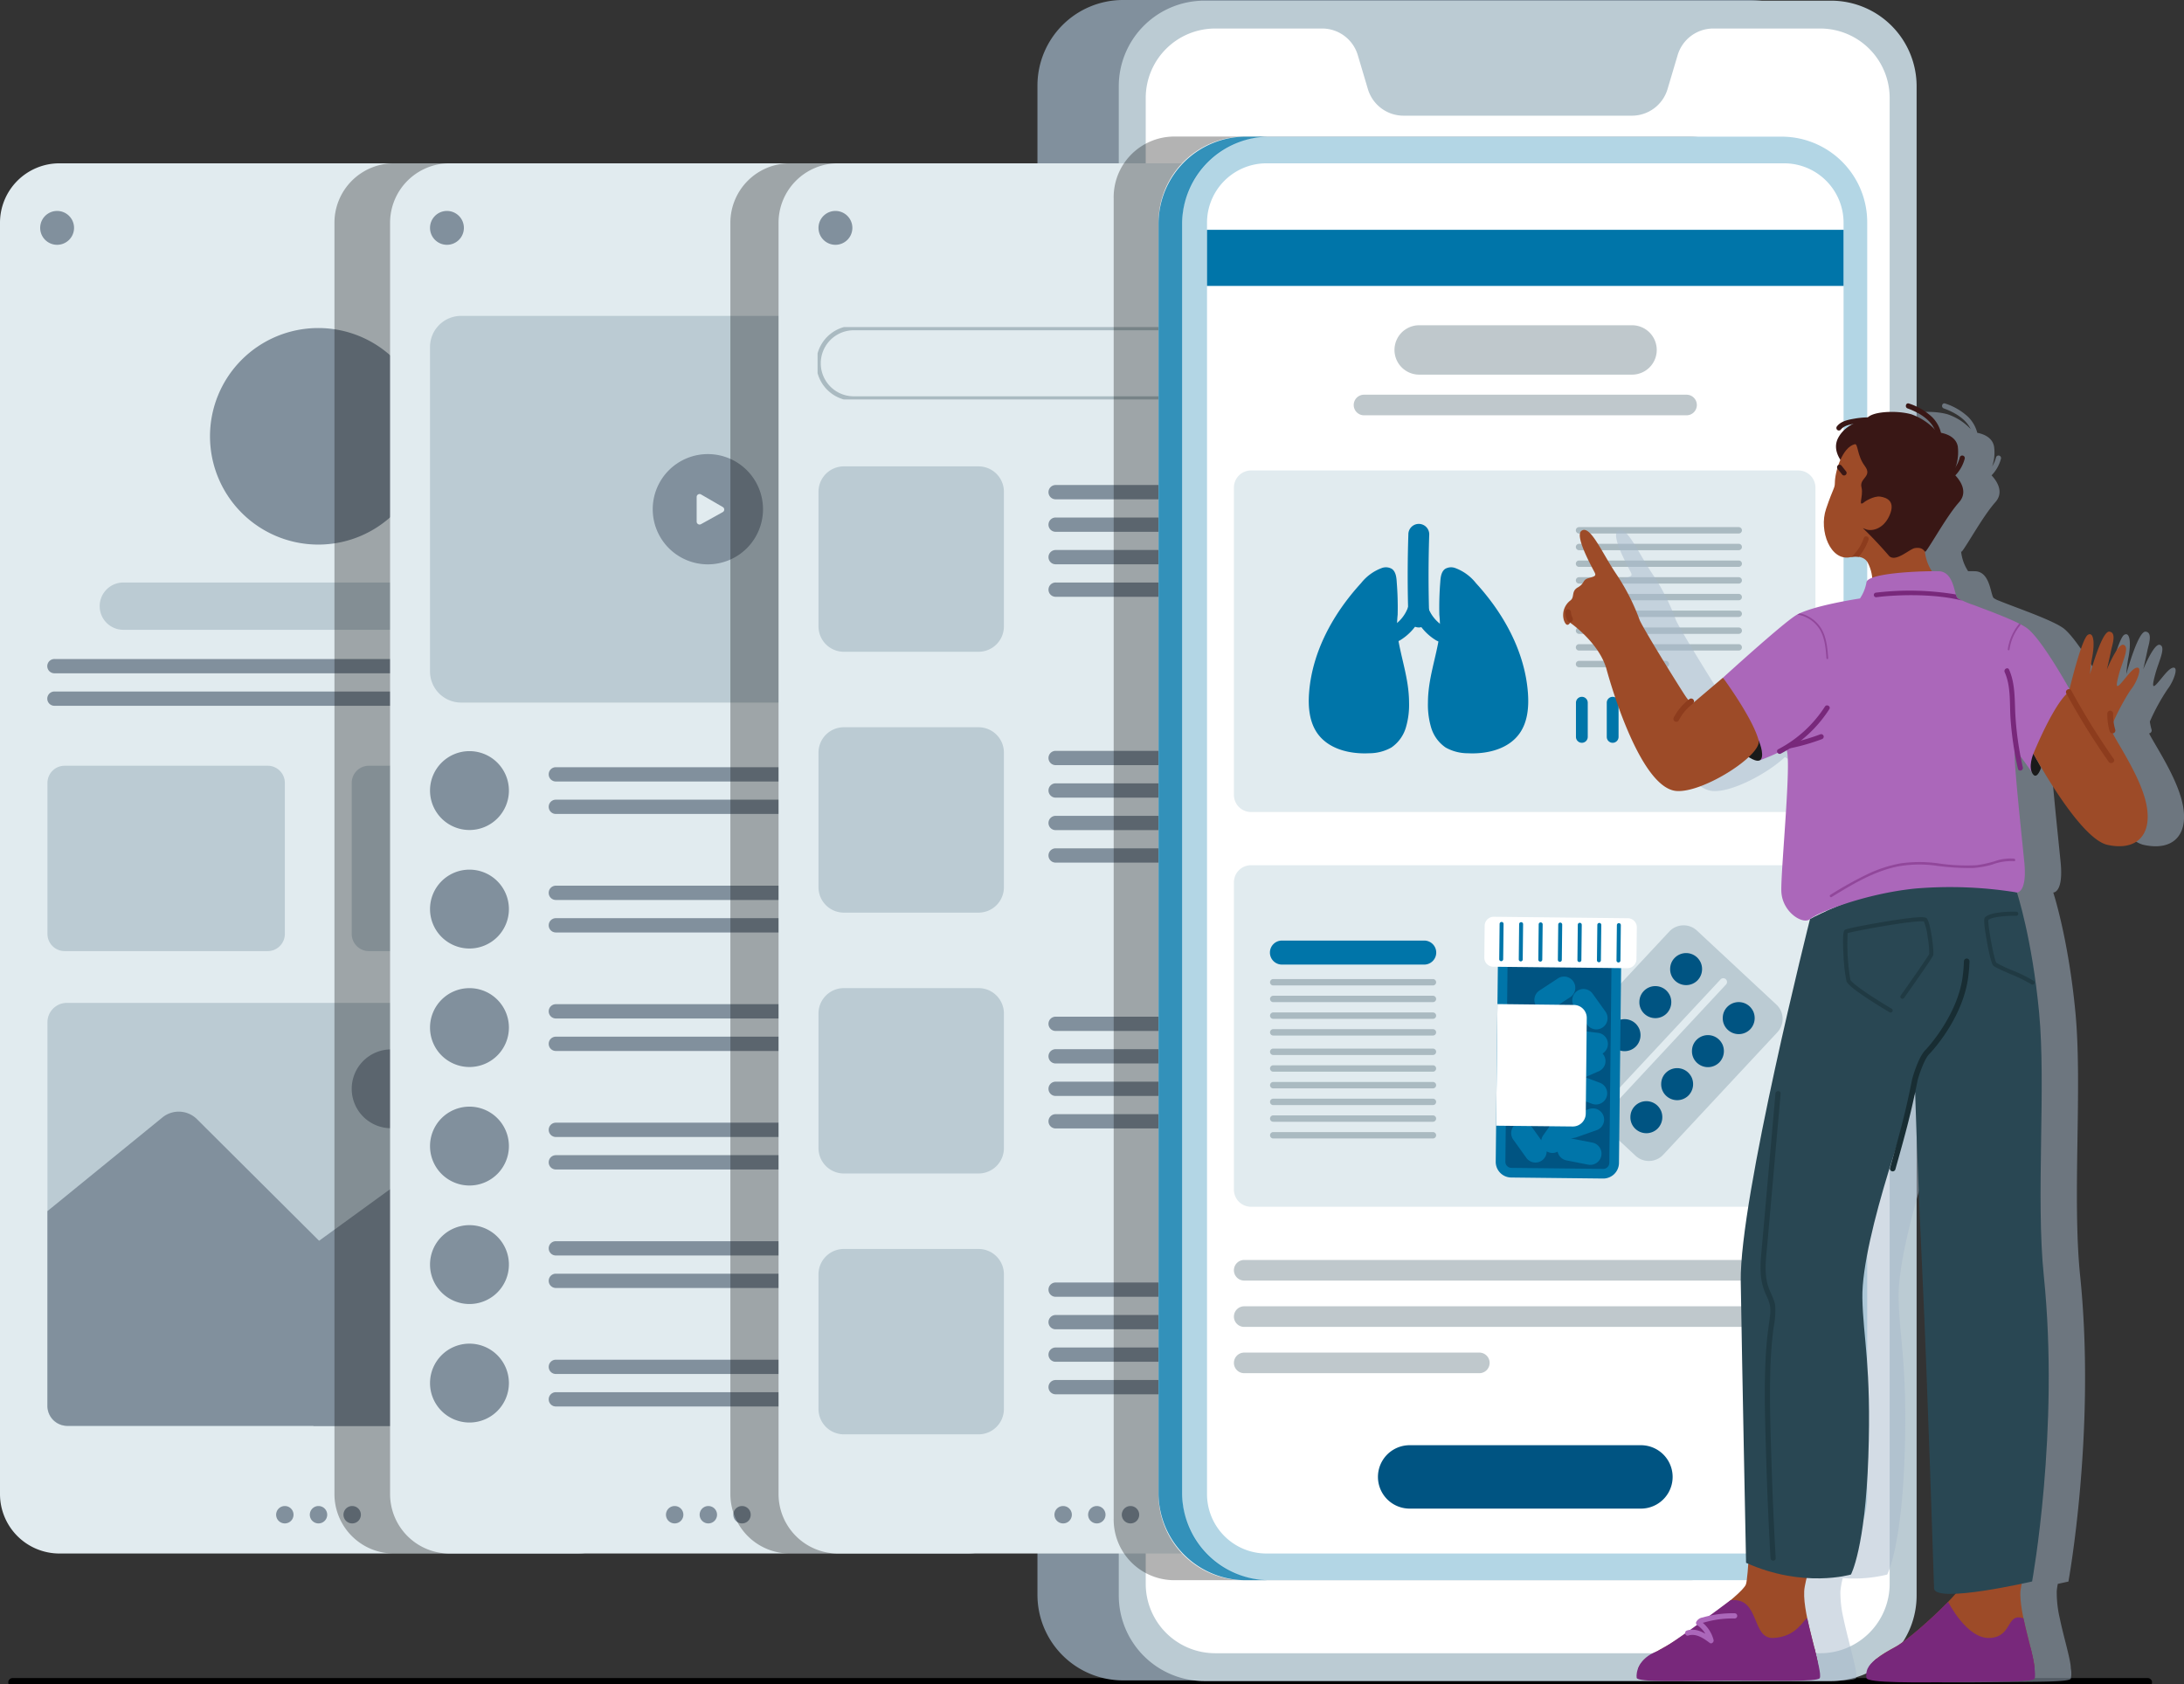 <?xml version="1.0" encoding="UTF-8"?> <svg xmlns="http://www.w3.org/2000/svg" xmlns:xlink="http://www.w3.org/1999/xlink" width="502.177" height="387.317" viewBox="0 0 502.177 387.317"><rect x="0" y="0" width="502.177" height="387.317" fill="#333333" stroke="none"/><defs><clipPath id="clip-path"><rect id="Rectangle_4045" data-name="Rectangle 4045" width="502.177" height="387.317" fill="none"></rect></clipPath><clipPath id="clip-path-2"><rect id="Rectangle_4044" data-name="Rectangle 4044" width="502.178" height="387.317" fill="none"></rect></clipPath><clipPath id="clip-path-3"><rect id="Rectangle_4021" data-name="Rectangle 4021" width="146.366" height="319.712" fill="none"></rect></clipPath><clipPath id="clip-path-4"><rect id="Rectangle_4022" data-name="Rectangle 4022" width="146.365" height="319.712" fill="none"></rect></clipPath><clipPath id="clip-path-5"><rect id="Rectangle_4023" data-name="Rectangle 4023" width="126.773" height="16.647" fill="none"></rect></clipPath><clipPath id="clip-path-6"><rect id="Rectangle_4024" data-name="Rectangle 4024" width="146.365" height="331.994" fill="none"></rect></clipPath><clipPath id="clip-path-7"><rect id="Rectangle_4025" data-name="Rectangle 4025" width="157.52" height="331.98" fill="none"></rect></clipPath><clipPath id="clip-path-8"><rect id="Rectangle_4026" data-name="Rectangle 4026" width="25.663" height="331.98" fill="none"></rect></clipPath><clipPath id="clip-path-9"><rect id="Rectangle_4028" data-name="Rectangle 4028" width="78.897" height="4.739" fill="none"></rect></clipPath><clipPath id="clip-path-10"><rect id="Rectangle_4029" data-name="Rectangle 4029" width="133.714" height="4.739" fill="none"></rect></clipPath><clipPath id="clip-path-12"><rect id="Rectangle_4031" data-name="Rectangle 4031" width="58.797" height="4.739" fill="none"></rect></clipPath><clipPath id="clip-path-13"><rect id="Rectangle_4032" data-name="Rectangle 4032" width="60.301" height="11.355" fill="none"></rect></clipPath><clipPath id="clip-path-14"><rect id="Rectangle_4033" data-name="Rectangle 4033" width="38.135" height="20.667" fill="none"></rect></clipPath><clipPath id="clip-path-15"><rect id="Rectangle_4034" data-name="Rectangle 4034" width="38.135" height="12.989" fill="none"></rect></clipPath><clipPath id="clip-path-17"><rect id="Rectangle_4036" data-name="Rectangle 4036" width="38.135" height="9.148" fill="none"></rect></clipPath><clipPath id="clip-path-18"><rect id="Rectangle_4037" data-name="Rectangle 4037" width="134.447" height="294.145" fill="none"></rect></clipPath><clipPath id="clip-path-19"><rect id="Rectangle_4038" data-name="Rectangle 4038" width="20.78" height="21.938" fill="none"></rect></clipPath><clipPath id="clip-path-20"><rect id="Rectangle_4039" data-name="Rectangle 4039" width="11.582" height="16.802" fill="none"></rect></clipPath><clipPath id="clip-path-21"><rect id="Rectangle_4040" data-name="Rectangle 4040" width="4.629" height="107.985" fill="none"></rect></clipPath><clipPath id="clip-path-22"><rect id="Rectangle_4041" data-name="Rectangle 4041" width="42.651" height="8.93" fill="none"></rect></clipPath><clipPath id="clip-path-23"><rect id="Rectangle_4042" data-name="Rectangle 4042" width="7.12" height="10.533" fill="none"></rect></clipPath><clipPath id="clip-path-24"><rect id="Rectangle_4043" data-name="Rectangle 4043" width="2.998" height="6.133" fill="none"></rect></clipPath></defs><g id="Group_19818" data-name="Group 19818" clip-path="url(#clip-path)"><g id="Group_19817" data-name="Group 19817"><g id="Group_19816" data-name="Group 19816" clip-path="url(#clip-path-2)"><line id="Line_951" data-name="Line 951" x2="490.936" transform="translate(2.895 386.908)" fill="none" stroke="#000" stroke-linecap="round" stroke-miterlimit="10" stroke-width="2"></line><path id="Path_20992" data-name="Path 20992" d="M146.365,105.509v292.37A13.672,13.672,0,0,1,132.7,411.55H13.671A13.676,13.676,0,0,1,0,397.879V105.509A13.673,13.673,0,0,1,13.671,91.838H132.7a13.669,13.669,0,0,1,13.667,13.671" transform="translate(0 -54.279)" fill="#e1ebef"></path><path id="Path_20993" data-name="Path 20993" d="M151.131,338.437H61.486A5.439,5.439,0,0,1,56.047,333h0a5.439,5.439,0,0,1,5.439-5.439h89.645A5.439,5.439,0,0,1,156.57,333h0a5.439,5.439,0,0,1-5.439,5.439" transform="translate(-33.126 -193.598)" fill="#bbcbd3"></path><path id="Path_20994" data-name="Path 20994" d="M159.262,848.891a2,2,0,1,1-2-2,2,2,0,0,1,2,2" transform="translate(-91.77 -500.542)" fill="#81909d"></path><path id="Path_20995" data-name="Path 20995" d="M178.195,848.891a2,2,0,1,1-2-2,2,2,0,0,1,2,2" transform="translate(-102.96 -500.542)" fill="#81909d"></path><path id="Path_20996" data-name="Path 20996" d="M197.129,848.891a2,2,0,1,1-2-2,2,2,0,0,1,2,2" transform="translate(-114.151 -500.542)" fill="#81909d"></path><path id="Path_20997" data-name="Path 20997" d="M312.486,122.035H301.228a.715.715,0,0,1,0-1.429h11.258a.715.715,0,1,1,0,1.429" transform="translate(-177.613 -71.282)" fill="#81909d"></path><path id="Path_20998" data-name="Path 20998" d="M312.486,127.824H301.228a.715.715,0,0,1,0-1.429h11.258a.715.715,0,1,1,0,1.429" transform="translate(-177.613 -74.703)" fill="#81909d"></path><path id="Path_20999" data-name="Path 20999" d="M312.486,133.613H301.228a.715.715,0,0,1,0-1.429h11.258a.715.715,0,1,1,0,1.429" transform="translate(-177.613 -78.125)" fill="#81909d"></path><path id="Path_21000" data-name="Path 21000" d="M30.378,122.515a3.893,3.893,0,1,1-3.893-3.893,3.893,3.893,0,0,1,3.893,3.893" transform="translate(-13.352 -70.109)" fill="#81909d"></path><path id="Path_21001" data-name="Path 21001" d="M167.858,209.357a24.9,24.9,0,1,1-24.9-24.9,24.9,24.9,0,0,1,24.9,24.9" transform="translate(-69.771 -109.017)" fill="#81909d"></path><path id="Path_21002" data-name="Path 21002" d="M149.581,373.869H28.324a1.643,1.643,0,1,1,0-3.285H149.581a1.643,1.643,0,1,1,0,3.285" transform="translate(-15.769 -219.027)" fill="#81909d"></path><path id="Path_21003" data-name="Path 21003" d="M149.581,392.142H28.324a1.643,1.643,0,1,1,0-3.285H149.581a1.643,1.643,0,1,1,0,3.285" transform="translate(-15.769 -229.827)" fill="#81909d"></path><path id="Path_21004" data-name="Path 21004" d="M77.31,473.225H30.637a3.956,3.956,0,0,1-3.956-3.956v-34.72a3.956,3.956,0,0,1,3.956-3.956H77.31a3.956,3.956,0,0,1,3.956,3.956v34.72a3.956,3.956,0,0,1-3.956,3.956" transform="translate(-15.769 -254.494)" fill="#bbcbd3"></path><path id="Path_21005" data-name="Path 21005" d="M146.767,661.222H31.137a4.456,4.456,0,0,1-4.456-4.456V568.408a4.456,4.456,0,0,1,4.456-4.456H146.767a4.456,4.456,0,0,1,4.456,4.456v88.359a4.456,4.456,0,0,1-4.456,4.456" transform="translate(-15.769 -333.313)" fill="#bbcbd3"></path><path id="Path_21006" data-name="Path 21006" d="M248.368,473.225H201.695a3.956,3.956,0,0,1-3.956-3.956v-34.72a3.956,3.956,0,0,1,3.956-3.956h46.673a3.956,3.956,0,0,1,3.956,3.956v34.72a3.956,3.956,0,0,1-3.956,3.956" transform="translate(-116.87 -254.494)" fill="#bbcbd3"></path><path id="Path_21007" data-name="Path 21007" d="M26.681,647.979l26.435-21.539a5.941,5.941,0,0,1,7.944.4l70.83,70.53H31.3a4.624,4.624,0,0,1-4.624-4.624Z" transform="translate(-15.769 -369.456)" fill="#81909d"></path><path id="Path_21008" data-name="Path 21008" d="M177.374,671.352l23.308-16.938a7.716,7.716,0,0,1,8.174-.563l30.732,16.426v38.939a4.6,4.6,0,0,1-4.6,4.6h-58.8Z" transform="translate(-104.135 -385.908)" fill="#81909d"></path><path id="Path_21009" data-name="Path 21009" d="M215.879,599.164a9.069,9.069,0,1,1-9.069-9.069,9.069,9.069,0,0,1,9.069,9.069" transform="translate(-116.871 -348.765)" fill="#81909d"></path><g id="Group_19752" data-name="Group 19752" transform="translate(76.901 37.559)" opacity="0.3"><g id="Group_19751" data-name="Group 19751"><g id="Group_19750" data-name="Group 19750" clip-path="url(#clip-path-3)"><path id="Path_21010" data-name="Path 21010" d="M334.4,105.509v292.37a13.672,13.672,0,0,1-13.667,13.671H201.708a13.676,13.676,0,0,1-13.671-13.671V105.509a13.673,13.673,0,0,1,13.671-13.671H320.736A13.67,13.67,0,0,1,334.4,105.509" transform="translate(-188.037 -91.838)"></path></g></g></g><path id="Path_21011" data-name="Path 21011" d="M365.682,105.509v292.37a13.673,13.673,0,0,1-13.667,13.671H232.987a13.676,13.676,0,0,1-13.671-13.671V105.509a13.674,13.674,0,0,1,13.671-13.671H352.015a13.67,13.67,0,0,1,13.667,13.671" transform="translate(-129.623 -54.279)" fill="#e1ebef"></path><path id="Path_21012" data-name="Path 21012" d="M362.382,266.557H248.929a7.161,7.161,0,0,1-7.161-7.161v-74.61a7.161,7.161,0,0,1,7.161-7.161H362.382a7.161,7.161,0,0,1,7.161,7.161V259.4a7.161,7.161,0,0,1-7.161,7.161" transform="translate(-142.892 -104.982)" fill="#bbcbd3"></path><path id="Path_21013" data-name="Path 21013" d="M407.283,434.7H310.044a1.643,1.643,0,0,1,0-3.285h97.238a1.643,1.643,0,1,1,0,3.285" transform="translate(-182.275 -254.977)" fill="#81909d"></path><path id="Path_21014" data-name="Path 21014" d="M407.283,452.968H310.044a1.643,1.643,0,0,1,0-3.285h97.238a1.643,1.643,0,1,1,0,3.285" transform="translate(-182.275 -265.777)" fill="#81909d"></path><path id="Path_21015" data-name="Path 21015" d="M378.439,848.891a2,2,0,1,1-2-2,2,2,0,0,1,2,2" transform="translate(-221.31 -500.542)" fill="#81909d"></path><path id="Path_21016" data-name="Path 21016" d="M397.373,848.891a2,2,0,1,1-2-2,2,2,0,0,1,2,2" transform="translate(-232.501 -500.542)" fill="#81909d"></path><path id="Path_21017" data-name="Path 21017" d="M416.307,848.891a2,2,0,1,1-2-2,2,2,0,0,1,2,2" transform="translate(-243.692 -500.542)" fill="#81909d"></path><path id="Path_21018" data-name="Path 21018" d="M531.663,122.035H520.405a.715.715,0,0,1,0-1.429h11.258a.715.715,0,1,1,0,1.429" transform="translate(-307.154 -71.282)" fill="#81909d"></path><path id="Path_21019" data-name="Path 21019" d="M531.663,127.824H520.405a.715.715,0,0,1,0-1.429h11.258a.715.715,0,1,1,0,1.429" transform="translate(-307.154 -74.703)" fill="#81909d"></path><path id="Path_21020" data-name="Path 21020" d="M531.663,133.613H520.405a.715.715,0,0,1,0-1.429h11.258a.715.715,0,1,1,0,1.429" transform="translate(-307.154 -78.125)" fill="#81909d"></path><path id="Path_21021" data-name="Path 21021" d="M249.555,122.515a3.893,3.893,0,1,1-3.893-3.893,3.893,3.893,0,0,1,3.893,3.893" transform="translate(-142.892 -70.109)" fill="#81909d"></path><path id="Path_21022" data-name="Path 21022" d="M392.339,268.029a12.679,12.679,0,1,1-12.679-12.679,12.679,12.679,0,0,1,12.679,12.679" transform="translate(-216.897 -150.92)" fill="#81909d"></path><path id="Path_21023" data-name="Path 21023" d="M259.907,431.456a9.069,9.069,0,1,1-9.069-9.069,9.069,9.069,0,0,1,9.069,9.069" transform="translate(-142.892 -249.644)" fill="#81909d"></path><path id="Path_21024" data-name="Path 21024" d="M407.283,501.333H310.044a1.643,1.643,0,0,1,0-3.285h97.238a1.643,1.643,0,1,1,0,3.285" transform="translate(-182.275 -294.362)" fill="#81909d"></path><path id="Path_21025" data-name="Path 21025" d="M407.283,519.605H310.044a1.643,1.643,0,0,1,0-3.285h97.238a1.643,1.643,0,1,1,0,3.285" transform="translate(-182.275 -305.161)" fill="#81909d"></path><path id="Path_21026" data-name="Path 21026" d="M259.907,498.093a9.069,9.069,0,1,1-9.069-9.069,9.069,9.069,0,0,1,9.069,9.069" transform="translate(-142.892 -289.028)" fill="#81909d"></path><path id="Path_21027" data-name="Path 21027" d="M407.283,567.971H310.044a1.643,1.643,0,0,1,0-3.285h97.238a1.643,1.643,0,1,1,0,3.285" transform="translate(-182.275 -333.747)" fill="#81909d"></path><path id="Path_21028" data-name="Path 21028" d="M407.283,586.243H310.044a1.643,1.643,0,0,1,0-3.285h97.238a1.643,1.643,0,1,1,0,3.285" transform="translate(-182.275 -344.546)" fill="#81909d"></path><path id="Path_21029" data-name="Path 21029" d="M259.907,564.731a9.069,9.069,0,1,1-9.069-9.069,9.069,9.069,0,0,1,9.069,9.069" transform="translate(-142.892 -328.414)" fill="#81909d"></path><path id="Path_21030" data-name="Path 21030" d="M407.283,634.609H310.044a1.643,1.643,0,0,1,0-3.285h97.238a1.643,1.643,0,1,1,0,3.285" transform="translate(-182.275 -373.132)" fill="#81909d"></path><path id="Path_21031" data-name="Path 21031" d="M407.283,652.881H310.044a1.643,1.643,0,0,1,0-3.285h97.238a1.643,1.643,0,1,1,0,3.285" transform="translate(-182.275 -383.931)" fill="#81909d"></path><path id="Path_21032" data-name="Path 21032" d="M259.907,631.369a9.069,9.069,0,1,1-9.069-9.069,9.069,9.069,0,0,1,9.069,9.069" transform="translate(-142.892 -367.799)" fill="#81909d"></path><path id="Path_21033" data-name="Path 21033" d="M407.283,701.247H310.044a1.643,1.643,0,0,1,0-3.285h97.238a1.643,1.643,0,1,1,0,3.285" transform="translate(-182.275 -412.517)" fill="#81909d"></path><path id="Path_21034" data-name="Path 21034" d="M407.283,719.519H310.044a1.643,1.643,0,0,1,0-3.285h97.238a1.643,1.643,0,1,1,0,3.285" transform="translate(-182.275 -423.317)" fill="#81909d"></path><path id="Path_21035" data-name="Path 21035" d="M259.907,698.007a9.069,9.069,0,1,1-9.069-9.069,9.069,9.069,0,0,1,9.069,9.069" transform="translate(-142.892 -407.184)" fill="#81909d"></path><path id="Path_21036" data-name="Path 21036" d="M407.283,767.885H310.044a1.643,1.643,0,0,1,0-3.285h97.238a1.643,1.643,0,1,1,0,3.285" transform="translate(-182.275 -451.902)" fill="#81909d"></path><path id="Path_21037" data-name="Path 21037" d="M407.283,786.157H310.044a1.643,1.643,0,0,1,0-3.285h97.238a1.643,1.643,0,1,1,0,3.285" transform="translate(-182.275 -462.702)" fill="#81909d"></path><path id="Path_21038" data-name="Path 21038" d="M259.907,764.645a9.069,9.069,0,1,1-9.069-9.069,9.069,9.069,0,0,1,9.069,9.069" transform="translate(-142.892 -446.569)" fill="#81909d"></path><path id="Path_21039" data-name="Path 21039" d="M391.685,284.151V278.48a.67.67,0,0,1,1.006-.58l5,2.9a.67.67,0,0,1-.011,1.166l-5,2.774a.67.67,0,0,1-.995-.586" transform="translate(-231.498 -164.194)" fill="#e1ebef"></path><g id="Group_19755" data-name="Group 19755" transform="translate(167.94 37.559)" opacity="0.3"><g id="Group_19754" data-name="Group 19754"><g id="Group_19753" data-name="Group 19753" clip-path="url(#clip-path-4)"><path id="Path_21040" data-name="Path 21040" d="M557.008,105.509v292.37a13.672,13.672,0,0,1-13.667,13.671H424.314a13.676,13.676,0,0,1-13.671-13.671V105.509a13.673,13.673,0,0,1,13.671-13.671H543.342a13.669,13.669,0,0,1,13.667,13.671" transform="translate(-410.643 -91.838)"></path></g></g></g><path id="Path_21041" data-name="Path 21041" d="M602.971,386.45H747.057a19.682,19.682,0,0,0,19.682-19.682V19.682A19.682,19.682,0,0,0,747.057,0H602.971a19.682,19.682,0,0,0-19.682,19.682V366.767a19.682,19.682,0,0,0,19.682,19.682" transform="translate(-344.742)" fill="#81909d"></path><path id="Path_21042" data-name="Path 21042" d="M648.691,386.829H792.777a19.682,19.682,0,0,0,19.682-19.682V20.061A19.682,19.682,0,0,0,792.777.379H648.691a19.682,19.682,0,0,0-19.682,19.682V367.146a19.682,19.682,0,0,0,19.682,19.682" transform="translate(-371.764 -0.224)" fill="#bbcbd3"></path><path id="Path_21043" data-name="Path 21043" d="M644.163,32.013V373.7A15.977,15.977,0,0,0,660.14,389.68h139.1A15.977,15.977,0,0,0,815.219,373.7V32.013a15.977,15.977,0,0,0-15.977-15.977H774.67a8.556,8.556,0,0,0-8.2,6.116l-2.324,7.814a8.556,8.556,0,0,1-8.2,6.116h-52.5a8.556,8.556,0,0,1-8.2-6.116l-2.324-7.814a8.556,8.556,0,0,0-8.2-6.116H660.14a15.977,15.977,0,0,0-15.977,15.977" transform="translate(-380.72 -9.478)" fill="#fff"></path><path id="Path_21044" data-name="Path 21044" d="M606.607,157.448v31.309a4.221,4.221,0,0,1-4.221,4.221h-2.9v-1.161a4.211,4.211,0,0,1-1.314-3.06V157.448a4.211,4.211,0,0,1,1.235-2.986,1.067,1.067,0,0,1,.079-.074v-1.161h2.9a4.221,4.221,0,0,1,4.221,4.221" transform="translate(-353.537 -90.562)" fill="#c5d0d8"></path><path id="Path_21045" data-name="Path 21045" d="M595.28,192.98h0a4.22,4.22,0,0,0,4.22-4.22V157.451a4.22,4.22,0,0,0-8.44,0V188.76a4.22,4.22,0,0,0,4.22,4.22" transform="translate(-349.335 -90.564)" fill="#a9b3bd"></path><path id="Path_21046" data-name="Path 21046" d="M606.607,277.725v31.309a4.221,4.221,0,0,1-4.221,4.221h-2.9V312.1a4.211,4.211,0,0,1-1.314-3.06V277.725a4.21,4.21,0,0,1,1.235-2.986,1.057,1.057,0,0,1,.079-.074V273.5h2.9a4.221,4.221,0,0,1,4.221,4.221" transform="translate(-353.537 -161.649)" fill="#c5d0d8"></path><path id="Path_21047" data-name="Path 21047" d="M595.28,313.257h0a4.22,4.22,0,0,0,4.22-4.22V277.728a4.22,4.22,0,0,0-8.44,0v31.309a4.22,4.22,0,0,0,4.22,4.22" transform="translate(-349.335 -161.652)" fill="#a9b3bd"></path><path id="Path_21048" data-name="Path 21048" d="M584.1,105.509v292.37a13.672,13.672,0,0,1-13.667,13.671H451.4a13.676,13.676,0,0,1-13.671-13.671V105.509A13.673,13.673,0,0,1,451.4,91.838H570.432A13.67,13.67,0,0,1,584.1,105.509" transform="translate(-258.714 -54.279)" fill="#e1ebef"></path><path id="Path_21049" data-name="Path 21049" d="M496.985,304.894h-30.97a5.831,5.831,0,0,1-5.831-5.831v-30.97a5.831,5.831,0,0,1,5.831-5.831h30.97a5.831,5.831,0,0,1,5.831,5.831v30.97a5.831,5.831,0,0,1-5.831,5.831" transform="translate(-271.983 -155.005)" fill="#bbcbd3"></path><path id="Path_21050" data-name="Path 21050" d="M496.985,451.584h-30.97a5.831,5.831,0,0,1-5.831-5.831v-30.97a5.831,5.831,0,0,1,5.831-5.831h30.97a5.831,5.831,0,0,1,5.831,5.831v30.97a5.831,5.831,0,0,1-5.831,5.831" transform="translate(-271.983 -241.703)" fill="#bbcbd3"></path><path id="Path_21051" data-name="Path 21051" d="M496.985,598.273h-30.97a5.831,5.831,0,0,1-5.831-5.831v-30.97a5.831,5.831,0,0,1,5.831-5.831h30.97a5.831,5.831,0,0,1,5.831,5.831v30.97a5.831,5.831,0,0,1-5.831,5.831" transform="translate(-271.983 -328.401)" fill="#bbcbd3"></path><path id="Path_21052" data-name="Path 21052" d="M496.985,744.963h-30.97a5.831,5.831,0,0,1-5.831-5.831v-30.97a5.831,5.831,0,0,1,5.831-5.831h30.97a5.831,5.831,0,0,1,5.831,5.831v30.97a5.831,5.831,0,0,1-5.831,5.831" transform="translate(-271.983 -415.1)" fill="#bbcbd3"></path><g id="Group_19758" data-name="Group 19758" transform="translate(187.989 75.223)" opacity="0.3"><g id="Group_19757" data-name="Group 19757"><g id="Group_19756" data-name="Group 19756" clip-path="url(#clip-path-5)"><path id="Path_21053" data-name="Path 21053" d="M578.421,200.676H468.3a8.112,8.112,0,1,1,0-16.224H578.421a8.112,8.112,0,1,1,0,16.224Z" transform="translate(-459.972 -184.24)" fill="none" stroke="#294753" stroke-miterlimit="10" stroke-width="1.036"></path></g></g></g><path id="Path_21054" data-name="Path 21054" d="M661.371,276.026H591.23a1.643,1.643,0,1,1,0-3.285h70.141a1.643,1.643,0,1,1,0,3.285" transform="translate(-348.464 -161.198)" fill="#81909d"></path><path id="Path_21055" data-name="Path 21055" d="M661.371,294.3H591.23a1.643,1.643,0,1,1,0-3.285h70.141a1.643,1.643,0,1,1,0,3.285" transform="translate(-348.464 -171.998)" fill="#81909d"></path><path id="Path_21056" data-name="Path 21056" d="M644.6,312.571H591.23a1.643,1.643,0,1,1,0-3.285H644.6a1.643,1.643,0,1,1,0,3.285" transform="translate(-348.464 -182.798)" fill="#81909d"></path><path id="Path_21057" data-name="Path 21057" d="M644.6,330.844H591.23a1.643,1.643,0,1,1,0-3.285H644.6a1.643,1.643,0,1,1,0,3.285" transform="translate(-348.464 -193.598)" fill="#81909d"></path><path id="Path_21058" data-name="Path 21058" d="M661.371,425.51H591.23a1.643,1.643,0,1,1,0-3.285h70.141a1.643,1.643,0,1,1,0,3.285" transform="translate(-348.464 -249.548)" fill="#81909d"></path><path id="Path_21059" data-name="Path 21059" d="M661.371,443.783H591.23a1.643,1.643,0,1,1,0-3.285h70.141a1.643,1.643,0,1,1,0,3.285" transform="translate(-348.464 -260.348)" fill="#81909d"></path><path id="Path_21060" data-name="Path 21060" d="M644.6,462.056H591.23a1.643,1.643,0,1,1,0-3.285H644.6a1.643,1.643,0,1,1,0,3.285" transform="translate(-348.464 -271.148)" fill="#81909d"></path><path id="Path_21061" data-name="Path 21061" d="M644.6,480.328H591.23a1.643,1.643,0,1,1,0-3.285H644.6a1.643,1.643,0,1,1,0,3.285" transform="translate(-348.464 -281.947)" fill="#81909d"></path><path id="Path_21062" data-name="Path 21062" d="M661.371,574.994H591.23a1.643,1.643,0,1,1,0-3.285h70.141a1.643,1.643,0,1,1,0,3.285" transform="translate(-348.464 -337.898)" fill="#81909d"></path><path id="Path_21063" data-name="Path 21063" d="M661.371,593.267H591.23a1.643,1.643,0,1,1,0-3.285h70.141a1.643,1.643,0,1,1,0,3.285" transform="translate(-348.464 -348.698)" fill="#81909d"></path><path id="Path_21064" data-name="Path 21064" d="M644.6,611.54H591.23a1.643,1.643,0,1,1,0-3.285H644.6a1.643,1.643,0,1,1,0,3.285" transform="translate(-348.464 -359.498)" fill="#81909d"></path><path id="Path_21065" data-name="Path 21065" d="M644.6,629.812H591.23a1.643,1.643,0,1,1,0-3.285H644.6a1.643,1.643,0,1,1,0,3.285" transform="translate(-348.464 -370.297)" fill="#81909d"></path><path id="Path_21066" data-name="Path 21066" d="M661.371,724.478H591.23a1.643,1.643,0,1,1,0-3.285h70.141a1.643,1.643,0,1,1,0,3.285" transform="translate(-348.464 -426.248)" fill="#81909d"></path><path id="Path_21067" data-name="Path 21067" d="M661.371,742.751H591.23a1.643,1.643,0,1,1,0-3.285h70.141a1.643,1.643,0,1,1,0,3.285" transform="translate(-348.464 -437.047)" fill="#81909d"></path><path id="Path_21068" data-name="Path 21068" d="M644.6,761.024H591.23a1.643,1.643,0,1,1,0-3.285H644.6a1.643,1.643,0,1,1,0,3.285" transform="translate(-348.464 -447.847)" fill="#81909d"></path><path id="Path_21069" data-name="Path 21069" d="M644.6,779.3H591.23a1.643,1.643,0,1,1,0-3.285H644.6a1.643,1.643,0,1,1,0,3.285" transform="translate(-348.464 -458.647)" fill="#81909d"></path><path id="Path_21070" data-name="Path 21070" d="M596.855,848.891a2,2,0,1,1-2-2,2,2,0,0,1,2,2" transform="translate(-350.401 -500.542)" fill="#81909d"></path><path id="Path_21071" data-name="Path 21071" d="M615.789,848.891a2,2,0,1,1-2-2,2,2,0,0,1,2,2" transform="translate(-361.592 -500.542)" fill="#81909d"></path><path id="Path_21072" data-name="Path 21072" d="M634.723,848.891a2,2,0,1,1-2-2,2,2,0,0,1,2,2" transform="translate(-372.782 -500.542)" fill="#81909d"></path><path id="Path_21073" data-name="Path 21073" d="M750.079,122.035H738.822a.715.715,0,0,1,0-1.429h11.258a.715.715,0,1,1,0,1.429" transform="translate(-436.244 -71.282)" fill="#81909d"></path><path id="Path_21074" data-name="Path 21074" d="M750.079,127.824H738.822a.715.715,0,0,1,0-1.429h11.258a.715.715,0,1,1,0,1.429" transform="translate(-436.244 -74.703)" fill="#81909d"></path><path id="Path_21075" data-name="Path 21075" d="M750.079,133.613H738.822a.715.715,0,0,1,0-1.429h11.258a.715.715,0,1,1,0,1.429" transform="translate(-436.244 -78.125)" fill="#81909d"></path><path id="Path_21076" data-name="Path 21076" d="M467.971,122.515a3.893,3.893,0,1,1-3.893-3.893,3.893,3.893,0,0,1,3.893,3.893" transform="translate(-271.983 -70.109)" fill="#81909d"></path><g id="Group_19761" data-name="Group 19761" transform="translate(256.075 31.412)" opacity="0.3"><g id="Group_19760" data-name="Group 19760"><g id="Group_19759" data-name="Group 19759" clip-path="url(#clip-path-6)"><path id="Path_21077" data-name="Path 21077" d="M772.514,91v303.6a13.943,13.943,0,0,1-13.667,14.2H639.82a13.946,13.946,0,0,1-13.671-14.2V91a13.943,13.943,0,0,1,13.671-14.2H758.848A13.94,13.94,0,0,1,772.514,91" transform="translate(-626.149 -76.808)"></path></g></g></g><path id="Path_21078" data-name="Path 21078" d="M814.315,96.644V389.016a19.7,19.7,0,0,1-19.543,19.806H670.914a19.7,19.7,0,0,1-19.547-19.806V96.644a19.7,19.7,0,0,1,19.547-19.8H794.772a19.7,19.7,0,0,1,19.543,19.8" transform="translate(-384.978 -45.416)" fill="#fff"></path><g id="Group_19764" data-name="Group 19764" transform="translate(271.816 31.426)" opacity="0.3"><g id="Group_19763" data-name="Group 19763"><g id="Group_19762" data-name="Group 19762" clip-path="url(#clip-path-7)"><path id="Path_21079" data-name="Path 21079" d="M822.158,96.644V389.016a19.689,19.689,0,0,1-19.521,19.806H684.165a19.693,19.693,0,0,1-19.528-19.806V96.644a19.69,19.69,0,0,1,19.528-19.8H802.637a19.685,19.685,0,0,1,19.521,19.8" transform="translate(-664.637 -76.842)" fill="#0075a9"></path></g></g></g><g id="Group_19767" data-name="Group 19767" transform="translate(266.389 31.426)" opacity="0.8"><g id="Group_19766" data-name="Group 19766"><g id="Group_19765" data-name="Group 19765" clip-path="url(#clip-path-8)"><path id="Path_21080" data-name="Path 21080" d="M677.03,408.823H671.6a20.046,20.046,0,0,1-20.232-19.806V96.644a20.042,20.042,0,0,1,20.232-19.8h5.431a20.046,20.046,0,0,0-20.236,19.8V389.016a20.049,20.049,0,0,0,20.236,19.806" transform="translate(-651.367 -76.842)" fill="#0075a9"></path></g></g></g><path id="Path_21081" data-name="Path 21081" d="M824.983,105.509v292.37a13.672,13.672,0,0,1-13.667,13.671H692.289a13.676,13.676,0,0,1-13.671-13.671V105.509a13.673,13.673,0,0,1,13.671-13.671H811.317a13.669,13.669,0,0,1,13.667,13.671" transform="translate(-401.084 -54.279)" fill="#fff"></path><rect id="Rectangle_4027" data-name="Rectangle 4027" width="146.365" height="12.9" transform="translate(277.534 52.854)" fill="#0075a9"></rect><g id="Group_19770" data-name="Group 19770" transform="translate(311.267 90.771)" opacity="0.3"><g id="Group_19769" data-name="Group 19769"><g id="Group_19768" data-name="Group 19768" clip-path="url(#clip-path-9)"><path id="Path_21082" data-name="Path 21082" d="M837.631,226.689H763.472a2.369,2.369,0,0,1,0-4.738h74.159a2.369,2.369,0,1,1,0,4.738" transform="translate(-761.103 -221.951)" fill="#294753"></path></g></g></g><g id="Group_19773" data-name="Group 19773" transform="translate(283.72 289.761)" opacity="0.3"><g id="Group_19772" data-name="Group 19772"><g id="Group_19771" data-name="Group 19771" clip-path="url(#clip-path-10)"><path id="Path_21083" data-name="Path 21083" d="M825.088,713.254H696.114a2.369,2.369,0,0,1,0-4.739H825.088a2.369,2.369,0,1,1,0,4.739" transform="translate(-693.745 -708.515)" fill="#294753"></path></g></g></g><g id="Group_19776" data-name="Group 19776" transform="translate(283.72 300.411)" opacity="0.3"><g id="Group_19775" data-name="Group 19775"><g id="Group_19774" data-name="Group 19774" clip-path="url(#clip-path-10)"><path id="Path_21084" data-name="Path 21084" d="M825.088,739.3H696.114a2.369,2.369,0,0,1,0-4.739H825.088a2.369,2.369,0,1,1,0,4.739" transform="translate(-693.745 -734.557)" fill="#294753"></path></g></g></g><g id="Group_19779" data-name="Group 19779" transform="translate(283.72 311.062)" opacity="0.3"><g id="Group_19778" data-name="Group 19778"><g id="Group_19777" data-name="Group 19777" clip-path="url(#clip-path-12)"><path id="Path_21085" data-name="Path 21085" d="M750.172,765.339H696.114a2.369,2.369,0,0,1,0-4.739h54.058a2.369,2.369,0,1,1,0,4.739" transform="translate(-693.745 -760.6)" fill="#294753"></path></g></g></g><path id="Path_21086" data-name="Path 21086" d="M835.191,827.265H782.014a7.29,7.29,0,1,1,0-14.58h53.177a7.29,7.29,0,1,1,0,14.58" transform="translate(-457.886 -480.322)" fill="#005482"></path><g id="Group_19782" data-name="Group 19782" transform="translate(320.566 74.801)" opacity="0.3"><g id="Group_19781" data-name="Group 19781"><g id="Group_19780" data-name="Group 19780" clip-path="url(#clip-path-13)"><path id="Path_21087" data-name="Path 21087" d="M838.462,194.258H789.516a5.678,5.678,0,0,1,0-11.355h48.946a5.678,5.678,0,1,1,0,11.355" transform="translate(-783.839 -182.903)" fill="#294753"></path></g></g></g><path id="Path_21088" data-name="Path 21088" d="M823.517,343.111H697.685a3.941,3.941,0,0,1-3.94-3.94V268.5a3.94,3.94,0,0,1,3.94-3.94H823.517a3.94,3.94,0,0,1,3.94,3.94V339.17a3.941,3.941,0,0,1-3.94,3.94" transform="translate(-410.025 -156.365)" fill="#e1ebef"></path><path id="Path_21089" data-name="Path 21089" d="M823.517,565.087H697.685a3.941,3.941,0,0,1-3.94-3.94V490.479a3.94,3.94,0,0,1,3.94-3.94H823.517a3.94,3.94,0,0,1,3.94,3.94v70.667a3.941,3.941,0,0,1-3.94,3.94" transform="translate(-410.025 -287.56)" fill="#e1ebef"></path><g id="Group_19785" data-name="Group 19785" transform="translate(362.367 121.222)" opacity="0.3"><g id="Group_19784" data-name="Group 19784"><g id="Group_19783" data-name="Group 19783" clip-path="url(#clip-path-14)"><path id="Path_21090" data-name="Path 21090" d="M886.784,297.878h36.665a.735.735,0,1,0,0-1.469H886.784a.735.735,0,1,0,0,1.469" transform="translate(-886.049 -296.409)" fill="#294753"></path><path id="Path_21091" data-name="Path 21091" d="M886.784,307.266h36.665a.735.735,0,1,0,0-1.469H886.784a.735.735,0,1,0,0,1.469" transform="translate(-886.049 -301.958)" fill="#294753"></path><path id="Path_21092" data-name="Path 21092" d="M886.784,316.654h36.665a.735.735,0,1,0,0-1.469H886.784a.735.735,0,1,0,0,1.469" transform="translate(-886.049 -307.506)" fill="#294753"></path><path id="Path_21093" data-name="Path 21093" d="M886.784,326.043h36.665a.735.735,0,1,0,0-1.469H886.784a.735.735,0,1,0,0,1.469" transform="translate(-886.049 -313.055)" fill="#294753"></path><path id="Path_21094" data-name="Path 21094" d="M886.784,335.431h36.665a.735.735,0,1,0,0-1.469H886.784a.735.735,0,1,0,0,1.469" transform="translate(-886.049 -318.604)" fill="#294753"></path><path id="Path_21095" data-name="Path 21095" d="M886.784,344.82h36.665a.735.735,0,1,0,0-1.469H886.784a.735.735,0,1,0,0,1.469" transform="translate(-886.049 -324.153)" fill="#294753"></path></g></g></g><g id="Group_19788" data-name="Group 19788" transform="translate(292.052 225.158)" opacity="0.3"><g id="Group_19787" data-name="Group 19787"><g id="Group_19786" data-name="Group 19786" clip-path="url(#clip-path-15)"><path id="Path_21096" data-name="Path 21096" d="M714.851,552.02h36.665a.735.735,0,1,0,0-1.469H714.851a.735.735,0,1,0,0,1.469" transform="translate(-714.116 -550.551)" fill="#294753"></path><path id="Path_21097" data-name="Path 21097" d="M714.851,561.41h36.665a.735.735,0,1,0,0-1.469H714.851a.735.735,0,1,0,0,1.469" transform="translate(-714.116 -556.101)" fill="#294753"></path><path id="Path_21098" data-name="Path 21098" d="M714.851,570.8h36.665a.735.735,0,1,0,0-1.469H714.851a.735.735,0,1,0,0,1.469" transform="translate(-714.116 -561.649)" fill="#294753"></path><path id="Path_21099" data-name="Path 21099" d="M714.851,580.188h36.665a.735.735,0,1,0,0-1.469H714.851a.735.735,0,1,0,0,1.469" transform="translate(-714.116 -567.199)" fill="#294753"></path></g></g></g><g id="Group_19791" data-name="Group 19791" transform="translate(292.052 241.152)" opacity="0.3"><g id="Group_19790" data-name="Group 19790"><g id="Group_19789" data-name="Group 19789" clip-path="url(#clip-path-14)"><path id="Path_21100" data-name="Path 21100" d="M714.851,591.128h36.665a.735.735,0,1,0,0-1.469H714.851a.735.735,0,1,0,0,1.469" transform="translate(-714.116 -589.659)" fill="#294753"></path><path id="Path_21101" data-name="Path 21101" d="M714.851,600.516h36.665a.735.735,0,1,0,0-1.469H714.851a.735.735,0,1,0,0,1.469" transform="translate(-714.116 -595.207)" fill="#294753"></path><path id="Path_21102" data-name="Path 21102" d="M714.851,609.9h36.665a.735.735,0,1,0,0-1.469H714.851a.735.735,0,1,0,0,1.469" transform="translate(-714.116 -600.755)" fill="#294753"></path><path id="Path_21103" data-name="Path 21103" d="M714.851,619.292h36.665a.735.735,0,1,0,0-1.469H714.851a.735.735,0,1,0,0,1.469" transform="translate(-714.116 -606.304)" fill="#294753"></path><path id="Path_21104" data-name="Path 21104" d="M714.851,628.68h36.665a.735.735,0,1,0,0-1.469H714.851a.735.735,0,1,0,0,1.469" transform="translate(-714.116 -611.853)" fill="#294753"></path><path id="Path_21105" data-name="Path 21105" d="M714.851,638.069h36.665a.735.735,0,1,0,0-1.469H714.851a.735.735,0,1,0,0,1.469" transform="translate(-714.116 -617.402)" fill="#294753"></path></g></g></g><g id="Group_19794" data-name="Group 19794" transform="translate(362.367 144.304)" opacity="0.3"><g id="Group_19793" data-name="Group 19793"><g id="Group_19792" data-name="Group 19792" clip-path="url(#clip-path-17)"><path id="Path_21106" data-name="Path 21106" d="M886.784,354.317h36.665a.735.735,0,1,0,0-1.469H886.784a.735.735,0,1,0,0,1.469" transform="translate(-886.049 -352.848)" fill="#294753"></path><path id="Path_21107" data-name="Path 21107" d="M886.784,363.705h36.665a.735.735,0,1,0,0-1.469H886.784a.735.735,0,1,0,0,1.469" transform="translate(-886.049 -358.397)" fill="#294753"></path><path id="Path_21108" data-name="Path 21108" d="M886.784,373.093H906.7a.735.735,0,1,0,0-1.469H886.784a.735.735,0,1,0,0,1.469" transform="translate(-886.049 -363.945)" fill="#294753"></path></g></g></g><path id="Path_21109" data-name="Path 21109" d="M888.761,401.063V393.2a1.356,1.356,0,0,0-1.355-1.355h0a1.355,1.355,0,0,0-1.355,1.355v7.863a1.356,1.356,0,0,0,1.355,1.355h0a1.356,1.356,0,0,0,1.355-1.355" transform="translate(-523.683 -231.593)" fill="#0075a9"></path><path id="Path_21110" data-name="Path 21110" d="M906.085,401.063V393.2a1.355,1.355,0,1,0-2.711,0v7.863a1.355,1.355,0,0,0,2.711,0" transform="translate(-533.922 -231.593)" fill="#0075a9"></path><path id="Path_21111" data-name="Path 21111" d="M923.408,401.063V393.2a1.355,1.355,0,0,0-1.355-1.355h0A1.355,1.355,0,0,0,920.7,393.2v7.863a1.355,1.355,0,0,0,1.355,1.355h0a1.356,1.356,0,0,0,1.355-1.355" transform="translate(-544.16 -231.593)" fill="#0075a9"></path><path id="Path_21112" data-name="Path 21112" d="M940.731,401.063V393.2a1.355,1.355,0,0,0-1.355-1.355h0a1.355,1.355,0,0,0-1.355,1.355v7.863a1.355,1.355,0,0,0,1.355,1.355h0a1.355,1.355,0,0,0,1.355-1.355" transform="translate(-554.398 -231.593)" fill="#0075a9"></path><path id="Path_21113" data-name="Path 21113" d="M958.055,401.063V393.2a1.355,1.355,0,0,0-1.355-1.355h0a1.355,1.355,0,0,0-1.355,1.355v7.863a1.355,1.355,0,0,0,1.355,1.355h0a1.355,1.355,0,0,0,1.355-1.355" transform="translate(-564.637 -231.593)" fill="#0075a9"></path><path id="Path_21114" data-name="Path 21114" d="M975.377,401.063V393.2a1.355,1.355,0,0,0-1.355-1.355h0a1.356,1.356,0,0,0-1.355,1.355v7.863a1.356,1.356,0,0,0,1.355,1.355h0a1.355,1.355,0,0,0,1.355-1.355" transform="translate(-574.876 -231.593)" fill="#0075a9"></path><path id="Path_21115" data-name="Path 21115" d="M766.131,340.526a1.813,1.813,0,0,1-1.778-1.584,1.838,1.838,0,0,1,1.527-2.085,17.731,17.731,0,0,0,6.012-1.595,8.457,8.457,0,0,0,3.836-9.377,1.851,1.851,0,0,1,1.229-2.282,1.792,1.792,0,0,1,2.227,1.26,12.305,12.305,0,0,1-5.58,13.643,20.681,20.681,0,0,1-7.217,2,1.859,1.859,0,0,1-.255.018" transform="translate(-451.746 -191.216)" fill="#0075a9"></path><path id="Path_21116" data-name="Path 21116" d="M806.351,340.527a1.856,1.856,0,0,1-.255-.018,20.678,20.678,0,0,1-7.216-2,12.3,12.3,0,0,1-5.58-13.643,1.791,1.791,0,0,1,2.226-1.26,1.851,1.851,0,0,1,1.229,2.282,8.455,8.455,0,0,0,3.836,9.377,17.711,17.711,0,0,0,6.01,1.595,1.839,1.839,0,0,1,1.528,2.085,1.814,1.814,0,0,1-1.778,1.584" transform="translate(-468.622 -191.216)" fill="#0075a9"></path><path id="Path_21117" data-name="Path 21117" d="M794.005,318.484a2.427,2.427,0,0,1-2.4-2.375c-.208-6.312-.209-12.713,0-19.025a2.4,2.4,0,1,1,4.793.163c-.2,6.2-.2,12.493,0,18.7a2.433,2.433,0,0,1-2.316,2.539l-.082,0" transform="translate(-467.773 -174.181)" fill="#0075a9"></path><path id="Path_21118" data-name="Path 21118" d="M756.051,322.365c-.066-1.1-.229-2.365-1.124-2.983a2.725,2.725,0,0,0-2.26-.209,10.838,10.838,0,0,0-4.823,3.5c-6.38,6.971-11.268,15.783-11.95,25.316-.225,3.139.066,6.482,1.815,9.068,2.552,3.772,7.528,4.95,12,4.731a10.413,10.413,0,0,0,5.106-1.319,8.481,8.481,0,0,0,3.339-4.592,18.335,18.335,0,0,0,.735-5.769c-.016-5.5-1.893-10.27-2.673-15.6a23.68,23.68,0,0,1,.052-4.578,72.412,72.412,0,0,0-.22-7.566" transform="translate(-434.898 -188.556)" fill="#0075a9"></path><path id="Path_21119" data-name="Path 21119" d="M805.672,322.365c.067-1.1.229-2.365,1.124-2.983a2.726,2.726,0,0,1,2.26-.209,10.847,10.847,0,0,1,4.823,3.5c6.379,6.971,11.267,15.783,11.949,25.316.225,3.139-.065,6.482-1.815,9.068-2.552,3.772-7.528,4.95-12,4.731a10.415,10.415,0,0,1-5.107-1.319,8.483,8.483,0,0,1-3.339-4.592,18.335,18.335,0,0,1-.735-5.769c.016-5.5,1.893-10.27,2.673-15.6a23.6,23.6,0,0,0-.053-4.578,72.563,72.563,0,0,1,.22-7.566" transform="translate(-474.498 -188.556)" fill="#0075a9"></path><path id="Path_21120" data-name="Path 21120" d="M923.685,544.939,897.45,573.094a4.51,4.51,0,0,1-6.379.231l-18.257-17.012a4.515,4.515,0,0,1-.22-6.38l26.235-28.155a4.508,4.508,0,0,1,6.374-.225l18.257,17.012a4.5,4.5,0,0,1,.225,6.374" transform="translate(-515.013 -307.538)" fill="#bbcbd3"></path><path id="Path_21121" data-name="Path 21121" d="M945.377,542.142a3.688,3.688,0,0,1-5.205.184,3.616,3.616,0,0,1-1.16-2.826c0-.023,0-.04,0-.064a4.226,4.226,0,0,1,.072-.582,3.592,3.592,0,0,1,.9-1.734,3.678,3.678,0,0,1,5.205-.184,3.9,3.9,0,0,1,.734.964,2.838,2.838,0,0,1,.188.4v.011a3.739,3.739,0,0,1-.74,3.831" transform="translate(-554.983 -316.761)" fill="#005482"></path><path id="Path_21122" data-name="Path 21122" d="M974.949,569.7a3.688,3.688,0,0,1-5.205.184,3.617,3.617,0,0,1-1.16-2.825c0-.023,0-.041,0-.064a4.206,4.206,0,0,1,.072-.582,3.594,3.594,0,0,1,.9-1.734,3.678,3.678,0,0,1,5.205-.184,3.9,3.9,0,0,1,.735.964,2.882,2.882,0,0,1,.188.4v.012a3.738,3.738,0,0,1-.739,3.831" transform="translate(-572.461 -333.047)" fill="#005482"></path><path id="Path_21123" data-name="Path 21123" d="M928.069,560.716a3.688,3.688,0,0,1-5.205.184,3.617,3.617,0,0,1-1.16-2.826c0-.023,0-.04,0-.064a4.225,4.225,0,0,1,.072-.582,3.592,3.592,0,0,1,.9-1.734,3.678,3.678,0,0,1,5.205-.184,3.9,3.9,0,0,1,.735.964,2.89,2.89,0,0,1,.188.4v.011a3.739,3.739,0,0,1-.74,3.831" transform="translate(-544.753 -327.739)" fill="#005482"></path><path id="Path_21124" data-name="Path 21124" d="M957.642,588.272a3.688,3.688,0,0,1-5.205.184,3.617,3.617,0,0,1-1.16-2.825c0-.023,0-.041,0-.064a4.223,4.223,0,0,1,.072-.581,3.592,3.592,0,0,1,.9-1.734,3.678,3.678,0,0,1,5.205-.184,3.9,3.9,0,0,1,.734.964,2.88,2.88,0,0,1,.188.4v.011a3.739,3.739,0,0,1-.739,3.831" transform="translate(-562.232 -344.025)" fill="#005482"></path><path id="Path_21125" data-name="Path 21125" d="M910.762,579.291a3.689,3.689,0,0,1-5.205.184,3.617,3.617,0,0,1-1.16-2.826c0-.023,0-.041,0-.064a4.218,4.218,0,0,1,.072-.582,3.591,3.591,0,0,1,.9-1.734,3.678,3.678,0,0,1,5.205-.184,3.9,3.9,0,0,1,.735.964,2.886,2.886,0,0,1,.188.4v.011a3.739,3.739,0,0,1-.739,3.831" transform="translate(-534.524 -338.717)" fill="#005482"></path><path id="Path_21126" data-name="Path 21126" d="M940.334,606.846a3.688,3.688,0,0,1-5.205.184,3.617,3.617,0,0,1-1.16-2.826c0-.023,0-.04,0-.064a4.206,4.206,0,0,1,.072-.582,3.6,3.6,0,0,1,.9-1.734,3.678,3.678,0,0,1,5.205-.184,3.9,3.9,0,0,1,.734.964,2.9,2.9,0,0,1,.188.4v.011a3.739,3.739,0,0,1-.739,3.831" transform="translate(-552.002 -355.003)" fill="#005482"></path><path id="Path_21127" data-name="Path 21127" d="M893.454,597.865a3.688,3.688,0,0,1-5.205.184,3.617,3.617,0,0,1-1.16-2.826c0-.023,0-.041,0-.064a4.225,4.225,0,0,1,.072-.582,3.591,3.591,0,0,1,.9-1.734,3.678,3.678,0,0,1,5.205-.184,3.9,3.9,0,0,1,.735.964,2.84,2.84,0,0,1,.188.4v.011a3.738,3.738,0,0,1-.739,3.831" transform="translate(-524.295 -349.695)" fill="#005482"></path><path id="Path_21128" data-name="Path 21128" d="M923.026,625.421a3.689,3.689,0,0,1-5.205.184,3.616,3.616,0,0,1-1.16-2.826c0-.023,0-.04,0-.064a4.218,4.218,0,0,1,.072-.582,3.592,3.592,0,0,1,.9-1.734,3.678,3.678,0,0,1,5.205-.184,3.9,3.9,0,0,1,.734.964,2.839,2.839,0,0,1,.188.4v.011a3.739,3.739,0,0,1-.739,3.831" transform="translate(-541.773 -365.981)" fill="#005482"></path><path id="Path_21129" data-name="Path 21129" d="M902.912,579.726a.859.859,0,0,1-.043-1.215L929.1,550.359a.859.859,0,1,1,1.258,1.172l-26.233,28.153a.859.859,0,0,1-1.215.043" transform="translate(-533.487 -325.117)" fill="#e1ebef"></path><path id="Path_21130" data-name="Path 21130" d="M716.879,534.432H749.49a2.762,2.762,0,1,0,0-5.523H716.879a2.762,2.762,0,1,0,0,5.523" transform="translate(-422.065 -312.602)" fill="#0075a9"></path><path id="Path_21131" data-name="Path 21131" d="M869.789,541.816l-.5,45.687a3.623,3.623,0,0,1-3.661,3.581l-21.112-.236a3.6,3.6,0,0,1-3.567-3.651l.5-45.687Z" transform="translate(-497.03 -320.05)" fill="#0075a9"></path><path id="Path_21132" data-name="Path 21132" d="M847.751,588.994a1.4,1.4,0,0,1-1.383-1.413l.5-45.462,23.9.261-.5,45.461a1.4,1.4,0,0,1-1.414,1.383Z" transform="translate(-500.23 -320.409)" fill="#005482"></path><path id="Path_21133" data-name="Path 21133" d="M867.32,527.359l-30.645-.334A2.089,2.089,0,0,1,834.527,525l.082-7.49a2.089,2.089,0,0,1,2.191-1.974l30.645.334a2.089,2.089,0,0,1,2.148,2.021l-.082,7.49a2.089,2.089,0,0,1-2.191,1.974" transform="translate(-493.231 -304.7)" fill="#fff"></path><path id="Path_21134" data-name="Path 21134" d="M843.442,527.458a.435.435,0,0,1-.083.007.455.455,0,0,1-.45-.46l.088-8.114a.455.455,0,1,1,.91.01l-.088,8.114a.455.455,0,0,1-.376.443" transform="translate(-498.185 -306.415)" fill="#0075a9"></path><path id="Path_21135" data-name="Path 21135" d="M854.431,527.578a.436.436,0,0,1-.084.007.455.455,0,0,1-.45-.46l.088-8.114a.455.455,0,1,1,.91.01l-.088,8.114a.455.455,0,0,1-.376.443" transform="translate(-504.68 -306.486)" fill="#0075a9"></path><path id="Path_21136" data-name="Path 21136" d="M865.42,527.7a.434.434,0,0,1-.083.007.456.456,0,0,1-.45-.46l.088-8.114a.455.455,0,0,1,.91.01l-.088,8.114a.455.455,0,0,1-.376.443" transform="translate(-511.175 -306.557)" fill="#0075a9"></path><path id="Path_21137" data-name="Path 21137" d="M876.408,527.818a.434.434,0,0,1-.083.007.456.456,0,0,1-.45-.46l.088-8.114a.455.455,0,1,1,.91.01l-.088,8.114a.454.454,0,0,1-.376.443" transform="translate(-517.669 -306.628)" fill="#0075a9"></path><path id="Path_21138" data-name="Path 21138" d="M887.4,527.937a.472.472,0,0,1-.083.007.456.456,0,0,1-.45-.46l.088-8.114a.455.455,0,1,1,.91.01l-.088,8.114a.455.455,0,0,1-.376.443" transform="translate(-524.164 -306.698)" fill="#0075a9"></path><path id="Path_21139" data-name="Path 21139" d="M898.385,528.057a.479.479,0,0,1-.084.007.456.456,0,0,1-.45-.46l.089-8.114a.455.455,0,1,1,.909.01l-.088,8.114a.455.455,0,0,1-.376.443" transform="translate(-530.658 -306.769)" fill="#0075a9"></path><path id="Path_21140" data-name="Path 21140" d="M909.374,528.177a.467.467,0,0,1-.083.007.456.456,0,0,1-.45-.46l.089-8.114a.455.455,0,1,1,.909.01l-.088,8.114a.455.455,0,0,1-.376.443" transform="translate(-537.153 -306.84)" fill="#0075a9"></path><path id="Path_21141" data-name="Path 21141" d="M891.623,561.356l-2.956-4.128a2.58,2.58,0,0,0-4.2,3l2.956,4.127a2.58,2.58,0,1,0,4.2-3" transform="translate(-522.465 -328.702)" fill="#0075a9"></path><path id="Path_21142" data-name="Path 21142" d="M866.673,556.68l4.245-2.784a2.58,2.58,0,1,0-2.83-4.315l-4.245,2.784a2.58,2.58,0,1,0,2.83,4.315" transform="translate(-509.869 -324.57)" fill="#0075a9"></path><path id="Path_21143" data-name="Path 21143" d="M864.532,630l4.788-1.688a2.58,2.58,0,1,0-1.716-4.866l-4.219,1.487.242-.2a2.579,2.579,0,0,0-3.6.6l-2.949,4.133a2.573,2.573,0,0,0-.454,1.148l-2.2-3.075a2.58,2.58,0,1,0-4.195,3l2.956,4.128a2.576,2.576,0,0,0,4.673-1.512l.013.028a2.579,2.579,0,0,0,2.484.074c.009,0,.016-.011.024-.016a2.579,2.579,0,0,0,2.025,2.007l4.982.98a2.58,2.58,0,1,0,1-5.063l-4.981-.979a9.335,9.335,0,0,0,1.132-.188" transform="translate(-502.226 -368.389)" fill="#0075a9"></path><path id="Path_21144" data-name="Path 21144" d="M886.734,579.888l-5.041-.609a2.58,2.58,0,1,0-.618,5.123l2.626.092-3.523,1.537a6.813,6.813,0,0,1-1.1,5.034,2.58,2.58,0,0,0,1.5,3.327l4.747,1.8a2.58,2.58,0,1,0,1.828-4.825l-3.368-1.276,3.114-1.359a2.551,2.551,0,0,0,.869-4.093h.027a2.58,2.58,0,0,0-1.057-4.75" transform="translate(-519.297 -342.36)" fill="#0075a9"></path><path id="Path_21145" data-name="Path 21145" d="M862.008,567.837l-.233,21.973a2.98,2.98,0,0,1-3.018,2.964l-17.592-.184.308-27.97,17.583.2a2.981,2.981,0,0,1,2.952,3.02" transform="translate(-497.155 -333.708)" fill="#fff"></path><g id="Group_19797" data-name="Group 19797" transform="translate(367.73 92.763)" opacity="0.5" style="mix-blend-mode: multiply;isolation: isolate"><g id="Group_19796" data-name="Group 19796"><g id="Group_19795" data-name="Group 19795" clip-path="url(#clip-path-18)"><path id="Path_21146" data-name="Path 21146" d="M1033.341,319.219c-1.163-6.089-6.343-13.673-7.759-16.5a.607.607,0,0,0,.11-.022.678.678,0,0,0,.466-.82,12.413,12.413,0,0,1-.4-1.876,47.069,47.069,0,0,1,4.105-7.491c1.192-1.51,2.522-4.825,1.41-4.905s-2.749,2.505-4,3.8c-1.036,1.074-.925.09-.21-2.531s2.5-6.088.977-6.523c-1.343-.384-3.8,5.64-3.8,5.64s.756-3.327.976-4.439,1.309-4.073-.439-4.232-4.432,9.792-4.432,9.792a32.141,32.141,0,0,1,.557-4.191c.556-3.257.23-5.6-1.036-4.872-1.284.741-3.62,9.979-4.238,12.5h0s-6.484-11.729-9.867-14.1a14.345,14.345,0,0,0-1.687-.974h0c-2.776-1.407-7.21-3.038-10.4-4.247-1.03-.391-1.928-.737-2.6-1.017h0a5.439,5.439,0,0,1-1.22-.612.719.719,0,0,1-.091-.121l-.022-.036a1.657,1.657,0,0,1-.082-.163v0c-.028-.065-.055-.137-.082-.215l-.017-.05c-.026-.077-.052-.158-.078-.245-.511-1.725-1.047-5.272-3.94-5.341-.411-.01-.948-.013-1.569-.007a10.231,10.231,0,0,1-1.613-4.538c.074.061.137.065.222-.046,1.4-1.808,4.868-8.163,7.654-11.29,2.164-2.43.137-5.1-.876-6.166a8.583,8.583,0,0,0,2.161-3.825.585.585,0,0,0-1.128-.311,7.537,7.537,0,0,1-.9,2.08,9.666,9.666,0,0,0,.439-4.581c-.4-2.195-2.617-2.917-3.856-3.151a7.912,7.912,0,0,0-2.16-3.715,14.09,14.09,0,0,0-5.222-3.021c-.709-.256-1.015.874-.311,1.128,2.41.871,5.068,2.384,6.177,4.751a13.044,13.044,0,0,0-5.283-3.393c-3.125-.907-8.607-.744-10.018.7a20.6,20.6,0,0,0-3.1.288c-1.389.24-3.064.549-3.984,1.728a.606.606,0,0,0,0,.827.588.588,0,0,0,.827,0,4.338,4.338,0,0,1,2.739-1.3,7.758,7.758,0,0,0-3.3,3.149,4.868,4.868,0,0,0,.5,5.073c-.174.391-.332.794-.472,1.2a.476.476,0,0,0-.128.094.588.588,0,0,0-.171.413l.021.155a.556.556,0,0,0,.04.094,13.239,13.239,0,0,0-.565,3.32c-.016,1.338-.31.984-2.026,6.029s1.062,12.135,5.643,11.075c0,0,.055-.013.146-.03.07-.013.165-.029.277-.044l.009,0,.118-.013.088-.009.135-.01.1-.006.155-.006.1,0c.057,0,.114,0,.173,0l.1,0c.062,0,.124.006.188.012l.093.01c.067.007.135.014.2.024a2.717,2.717,0,0,1,2.017,1.242,8.87,8.87,0,0,1,1.071,3.566c-.763.291-1.248.634-1.316,1.037a9.574,9.574,0,0,1-1.489,3.721s-9.536,1.42-13.843,3.411a8.417,8.417,0,0,0-1.076.581c-3.483,2.289-16.587,14.226-16.587,14.226l-6.707,5.7a.586.586,0,0,0-.033-.574.674.674,0,0,0-.912-.239c-.106.079-.207.163-.31.244-.146-.169-.308-.372-.486-.622-1-1.4-9.924-15.792-10.723-17.789a49.05,49.05,0,0,0-5.392-10.585c-3.3-4.893-5.981-11.4-7.988-9.886-1.664,1.258,2.8,8.987,3.1,9.686s-.1.8-1.5,1.2-.8,1.2-2.4,2.1-.7,2.2-1.7,3a4.209,4.209,0,0,0-1.532,4.553c.7,2,1.429.576,1.429.576s6.694,4.558,8.391,10.749,8.288,27.36,16.077,27.96c4.376.337,12.589-4.037,16.6-7.8.761.49,1.941,1.1,2.588.719l0,.01s2.078-.768,4.068-1.689a.573.573,0,0,0,.739.164c.456-.239.9-.492,1.345-.755,1.089,3.037-1.422,28.055-1.238,32.462.2,4.777,5.011,7.732,6.6,6.338a22.886,22.886,0,0,1,5.317-2.54c-3.337,1.427-5.317,2.54-5.317,2.54s-16.222,64.292-15.928,83.293c.291,18.845,1.191,63.013,1.222,64.762.171.077.34.146.51.219a29.041,29.041,0,0,1-.55,4.745c-.27.718-1.641,2.057-3.536,3.643-1.761,1.3-3.936,2.918-6.1,4.5-.147.042-.295.08-.441.125-.33.1-.7.256-.8.588.045.03.085.065.128.1-3.336,2.429-6.472,4.648-7.82,5.383-.643.35-1.275.7-1.875,1.054-4.364,1.634-4.842,4.95-4.679,6.087.157,1.1,10.623.678,21.08.646,10.282-.031,20.558.345,21.021-.582.372-.745-.554-4.192-1.237-6.931-.519-2.086-1.161-4.493-1.644-6.824a26.022,26.022,0,0,1-.7-6.228,17.512,17.512,0,0,1,.556-3.032,31.939,31.939,0,0,0,10.2-.8s3.28-6.017,4-27.1-1.208-27.282-1.373-36.49c-.142-7.889,3.667-21.745,7.054-32.432-.221.789-.454,1.617-.7,2.494a.641.641,0,1,0,1.234.347c2.184-7.766,3.282-11.74,4.548-17.734,0,0,.567,19.056,1.682,42.255s2.662,71.925,2.662,71.925c.158,1.008,2.173,1.278,4.937,1.159-.485.564-1.062,1.19-1.7,1.854-.224.232-.458.47-.7.71l-.1.1q-.312.314-.638.633l-.111.109c-.493.482-1,.972-1.528,1.462l-.145.136q-.35.327-.7.653l-.088.081q-.4.366-.8.727l-.113.1q-.339.3-.677.6l-.178.157c-.256.225-.511.448-.764.665l-.008.007q-.385.331-.761.648l-.181.152q-.3.247-.584.484l-.171.141c-.238.194-.471.383-.7.564l-.092.073q-.292.231-.569.444l-.183.14q-.258.2-.5.375l-.119.088c-.194.141-.378.272-.555.394l-.131.088c-.135.091-.263.177-.387.255l-.137.087c-.153.095-.3.183-.431.255h0c-.728.4-1.44.8-2.111,1.2q-.364.217-.709.436-.2.125-.384.249c-.42.278-.81.559-1.162.842h0c-1.258,1.011-2.672,2.127-2.366,4.445.16,1.21,11.51,1.073,21.946.954,8.407-.1,16.293.041,16.71-.793a5.755,5.755,0,0,0,0-2.37c0-.029,0-.059,0-.088s0-.049,0-.074c-.007-.112-.017-.228-.03-.35,0-.011,0-.024,0-.036-.013-.115-.029-.234-.046-.358l-.012-.084c-.042-.281-.1-.582-.159-.9,0-.016-.007-.033-.01-.049-.5-2.5-1.559-6.112-2.275-9.563a26.031,26.031,0,0,1-.7-6.229,12.026,12.026,0,0,1,.249-1.7c1.5-.315,2.438-.533,2.438-.533s6.347-34.676,2.691-70.31c-1.846-17.994.54-43.437-1.079-60.521s-5.1-27.626-5.1-27.626,2.389.1,1.692-6.967c-.626-6.356-2.365-22.426-2.215-25.285q.334,1.91.761,3.8c.167.734,1.294.423,1.128-.311-.188-.828-.359-1.66-.52-2.494,1.025,1.344,2.294,3.186,2.581,3.6a2.226,2.226,0,0,0,.3.508c.96,1.193,1.842-1.554,1.842-1.554l-.863-1.574.007-.016c2.7,4.735,10.754,18.164,16.111,19.34,6.514,1.43,10.327-2.066,8.977-9.136" transform="translate(-899.164 -226.822)" fill="#a8b9cb"></path></g></g></g><path id="Path_21147" data-name="Path 21147" d="M1040.411,300.946s2.782-.685,3.9,1.172a9.474,9.474,0,0,1,1.115,4.272l14.951-.743s-3.136-2.448-2.961-7.91-14.869-6.02-16.077-4.812-.924,8.021-.924,8.021" transform="translate(-614.899 -172.814)" fill="#9d4b28"></path><path id="Path_21148" data-name="Path 21148" d="M1037.5,257.447a98.321,98.321,0,0,1,6.808,7.118c1.42,1.945,4.81-1.408,6.063-1.617,2.229-.372,2.171,1.2,2.538.726,1.4-1.808,4.868-8.163,7.654-11.29s-1.375-6.65-1.375-6.65a10.852,10.852,0,0,0,1.075-6.153c-.555-3.074-4.691-3.26-4.691-3.26a13.871,13.871,0,0,0-5.966-4.141c-3.423-.993-9.673-.7-10.307,1.15,0,0-4.584.61-6.526,4.241s2.231,7.081,2.231,7.081Z" transform="translate(-610.097 -136.894)" fill="#391715"></path><path id="Path_21149" data-name="Path 21149" d="M1034.889,262.967s2.013-1.351,3.521-1.121,3.549,1.068,2.084,4.356-4.3,3.691-5.552,3.1-.881.415-.881.415-.476,5.572-2.5,6.041c-4.582,1.06-7.359-6.03-5.644-11.075s2.011-4.69,2.026-6.029c.029-2.59,1.677-8.141,4.57-8.863.792-.2.478,2.544,2.317,5.008s-1.307,2.745-.764,4.9-1.1,4.864.825,3.267" transform="translate(-606.045 -147.632)" fill="#9d4b28"></path><path id="Path_21150" data-name="Path 21150" d="M1034.87,262.8l-1.03-1.305a.584.584,0,0,0-.414-.171.585.585,0,0,0-.585.585l.021.155a.587.587,0,0,0,.15.258l1.03,1.305a.583.583,0,0,0,.413.171.6.6,0,0,0,.413-.171.589.589,0,0,0,.171-.413c-.007-.052-.014-.1-.021-.155a.586.586,0,0,0-.151-.258" transform="translate(-610.441 -154.452)" fill="#391715"></path><path id="Path_21151" data-name="Path 21151" d="M1042.541,306.321a12.707,12.707,0,0,0,2.264-3.973.59.59,0,0,0-.408-.719.6.6,0,0,0-.719.408,10.381,10.381,0,0,1-2.55,4.053c-.1.094-.212.184-.322.271a5.42,5.42,0,0,1,1.736-.04" transform="translate(-615.148 -178.259)" fill="#8d3c1d"></path><path id="Path_21152" data-name="Path 21152" d="M1079.8,234.979a7.536,7.536,0,0,0-2.346-5.1,14.078,14.078,0,0,0-5.222-3.021c-.709-.256-1.015.873-.311,1.128,3.1,1.121,6.619,3.293,6.71,6.991a.585.585,0,0,0,1.17,0" transform="translate(-633.301 -134.059)" fill="#391715"></path><path id="Path_21153" data-name="Path 21153" d="M1095.155,261.768a8.672,8.672,0,0,0,3.349-4.854.585.585,0,0,0-1.128-.311,7.44,7.44,0,0,1-2.811,4.155.6.6,0,0,0-.21.8.59.59,0,0,0,.8.21" transform="translate(-646.751 -151.415)" fill="#391715"></path><path id="Path_21154" data-name="Path 21154" d="M1033.461,237.534c.822-1.053,2.4-1.253,3.634-1.455a19.225,19.225,0,0,1,4.724-.161c.75.063.746-1.106,0-1.169a20.4,20.4,0,0,0-5.2.231c-1.389.24-3.064.549-3.984,1.728a.6.6,0,0,0,0,.827.588.588,0,0,0,.827,0" transform="translate(-610.222 -138.701)" fill="#391715"></path><path id="Path_21155" data-name="Path 21155" d="M1111.406,858.555l-.007.03.008-.023v-.007" transform="translate(-656.871 -507.433)" fill="#ec8d5f"></path><path id="Path_21156" data-name="Path 21156" d="M1085.465,872.87a41.107,41.107,0,0,1,1.932-7.806q-3.042-1.458-6.045-2.992c-2.318-1.18-4.616-2.4-6.906-3.635l-1.341-.723c-.309,6.762-.676,12.62-1.042,13.6-.935,2.494-11.843,12.467-15.272,14.337s-6.545,3.74-6.234,5.922,37.089,1.87,38.024,0-3.428-12.778-3.117-18.7" transform="translate(-620.9 -506.936)" fill="#9d4b28"></path><path id="Path_21157" data-name="Path 21157" d="M1078.453,909.062c-5.261.31-9.55-8.184-9.61-8.3-3.754,3.888-9.684,9.04-12.051,10.331-3.428,1.87-6.545,3.74-6.234,5.921s37.089,1.87,38.024,0c.658-1.315-1.3-7.1-2.419-12.477-4.032-1.343-2.432,4.219-7.711,4.53" transform="translate(-620.9 -532.375)" fill="#78287b"></path><path id="Path_21158" data-name="Path 21158" d="M1086.867,926.589c-5.57.526-6.411,3.521-7.777,4.677s-10.3,1.314-15.66,1.314c-4.08,0-9.435-2.374-11.761-3.508-1.258,1.011-2.672,2.127-2.365,4.445.16,1.21,11.51,1.073,21.946.955,8.407-.1,16.293.041,16.71-.793.375-.748-.232-4.352-.916-7.1-.059,0-.116,0-.176.009" transform="translate(-620.146 -547.638)" fill="#78287b"></path><path id="Path_21159" data-name="Path 21159" d="M989.838,858.555l-.007.03.008-.023v-.007" transform="translate(-585.021 -507.433)" fill="#ec8d5f"></path><path id="Path_21160" data-name="Path 21160" d="M970.359,782.355c-.165,6.567-3.182,16.593-6.046,25.479q-.477,1.468-.938,2.886c-2.2,6.76-4.1,12.5-4.236,14.957-.312,5.922,4.052,16.83,3.117,18.7s-41,2.182-41.317,0,2.805-4.052,6.234-5.922,17.629-11.843,18.564-14.337c.536-1.431,1.072-13.315,1.431-23.191.268-7.346.44-13.586.44-13.586s.361-.274.994-.729c4.413-3.169,22.029-15.163,21.758-4.257" transform="translate(-544.291 -459.743)" fill="#9d4b28"></path><path id="Path_21161" data-name="Path 21161" d="M952.126,908.469c-5.261.31-3.017-9.422-9.916-8.675-4.795,3.549-12.671,9.41-15.038,10.7-3.428,1.87-6.545,3.74-6.234,5.921s40.381,1.87,41.317,0c.658-1.315-1.3-7.1-2.419-12.477-1.06.526-2.432,4.219-7.711,4.53" transform="translate(-544.291 -531.782)" fill="#78287b"></path><path id="Path_21162" data-name="Path 21162" d="M960.823,926.579c-1.77,1.079-3.58,3.286-4.946,4.442s-16.423,1.549-21.783,1.549c-4.08,0-6.941-4.041-9.269-5.176-4.364,1.634-4.842,4.95-4.679,6.087.157,1.1,10.622.678,21.08.646,10.282-.031,20.558.345,21.021-.582.375-.748-.564-4.229-1.248-6.975-.059,0-.124-.023-.176.009" transform="translate(-543.82 -547.628)" fill="#78287b"></path><path id="Path_21163" data-name="Path 21163" d="M1042.207,498.221s3.484,10.542,5.1,27.626-.768,42.528,1.078,60.521c3.656,35.635-2.691,70.31-2.691,70.31s-22,5.1-22.544,1.67c0,0-1.547-48.725-2.662-71.925s-1.682-42.255-1.682-42.255-12.389,33.21-12.136,47.324c.165,9.208,2.092,15.408,1.372,36.49s-4,27.1-4,27.1-10.9,3.245-24.115-2.69c-.032-1.749-.931-45.917-1.223-64.762-.293-19,15.928-83.293,15.928-83.293s25.35-14.257,47.57-6.116" transform="translate(-578.445 -292.98)" fill="#294753"></path><path id="Path_21164" data-name="Path 21164" d="M1000.209,327.467a9.574,9.574,0,0,0,1.49-3.721c.371-2.2,13.056-2.622,16.608-2.537s3.551,5.412,4.313,6.173a22.729,22.729,0,0,0,3.815,1.629c3.959,1.5,9.849,3.657,12.084,5.222,3.383,2.368,9.867,14.1,9.867,14.1l-8.6,19.192s-3.21-4.7-3.887-5.127,1.394,18.652,2.091,25.719-1.692,6.967-1.692,6.967a96.1,96.1,0,0,0-23.4-.9c-11.736,1.195-22.579,5.618-24.172,7.012s-6.4-1.561-6.6-6.338,2.768-33.779.883-32.737a52.471,52.471,0,0,1-5.8,2.556l-8.5-18.992s13.1-11.937,16.588-14.226,14.919-3.991,14.919-3.991" transform="translate(-572.533 -189.838)" fill="#ab67ba"></path><path id="Path_21165" data-name="Path 21165" d="M1142.35,423.78s-1.361,3.184-.071,4.787c.96,1.193,1.842-1.554,1.842-1.554Z" transform="translate(-674.794 -250.467)" fill="#1a1a1a"></path><path id="Path_21166" data-name="Path 21166" d="M1143.255,383.234s4.626-11.459,8.141-14.183c0,0,2.9-12.283,4.392-13.142,1.266-.731,1.592,1.615,1.036,4.872a32.112,32.112,0,0,0-.557,4.191s2.685-9.951,4.432-9.792.659,3.12.439,4.232-.976,4.439-.976,4.439,2.455-6.024,3.8-5.64c1.522.435-.262,3.9-.978,6.523s-.826,3.606.21,2.531c1.252-1.3,2.889-3.882,4-3.8s-.219,3.395-1.411,4.905-4.646,7.916-4.646,9.233,6.771,10.41,8.121,17.48-2.463,10.566-8.977,9.136-17.027-20.983-17.027-20.983" transform="translate(-675.699 -209.921)" fill="#9d4b28"></path><path id="Path_21167" data-name="Path 21167" d="M1161.626,388.516a162.035,162.035,0,0,0,9.742,15.708c.489.7,1.646.032,1.151-.673a162.129,162.129,0,0,1-9.742-15.708c-.41-.755-1.562-.082-1.152.673" transform="translate(-686.506 -229.032)" fill="#8d3c1d"></path><path id="Path_21168" data-name="Path 21168" d="M1186.628,404.038a11.943,11.943,0,0,1-.5-3.689.667.667,0,1,0-1.333,0,13.76,13.76,0,0,0,.544,4.043.667.667,0,1,0,1.286-.355" transform="translate(-700.252 -236.224)" fill="#8d3c1d"></path><path id="Path_21169" data-name="Path 21169" d="M984.407,416.246s1.35,3.085.579,4.34-3.569-.964-3.569-.964Z" transform="translate(-580.048 -246.014)" fill="#1a1a1a"></path><path id="Path_21170" data-name="Path 21170" d="M908.587,337.874l6.952-5.906s6.84,9.275,8.19,14.387c.9,3.39-12.75,12.147-18.875,11.676-7.789-.6-14.379-21.769-16.077-27.96s-8.391-10.749-8.391-10.749-.73,1.422-1.429-.575a4.208,4.208,0,0,1,1.532-4.553c1-.8.1-2.1,1.7-3s1-1.7,2.4-2.1,1.8-.5,1.5-1.2-4.759-8.428-3.1-9.686c2.008-1.517,4.693,4.993,7.988,9.886a49.051,49.051,0,0,1,5.392,10.585c.8,2,9.724,16.391,10.723,17.789s1.5,1.4,1.5,1.4" transform="translate(-519.37 -176.123)" fill="#9d4b28"></path><path id="Path_21171" data-name="Path 21171" d="M881.686,344.625c-.054-.1-.1-.209-.151-.316l.068.159a4.172,4.172,0,0,1-.291-1.066l.024.177q-.015-.115-.024-.232a.711.711,0,0,0-.2-.472.667.667,0,0,0-.943,0,.659.659,0,0,0-.2.472,4.929,4.929,0,0,0,.556,1.95.672.672,0,0,0,.912.239.682.682,0,0,0,.239-.912" transform="translate(-520.094 -202.535)" fill="#8d3c1d"></path><path id="Path_21172" data-name="Path 21172" d="M942.1,397.812a11.807,11.807,0,0,1,.654-1.12q.174-.264.363-.517s.1-.136.068-.091.062-.079.071-.09q.1-.13.211-.257a11.647,11.647,0,0,1,.867-.919q.241-.229.5-.444c.077-.065.153-.128.232-.191l.13-.1c-.086.066.067-.049.077-.056a.684.684,0,0,0,.239-.913.674.674,0,0,0-.912-.239,12.418,12.418,0,0,0-3.648,4.266.667.667,0,0,0,1.152.673" transform="translate(-556.083 -232.142)" fill="#8d3c1d"></path><path id="Path_21173" data-name="Path 21173" d="M1063.213,587.948a.642.642,0,0,1-.618-.815c2.494-8.867,3.566-12.77,5.094-20.412,0-.014.007-.029.01-.043.143-.523,1.439-5.143,3.121-6.724.322-.342,7.255-7.813,8.468-16.733.156-1.149.258-2.365.3-3.616a.641.641,0,0,1,1.281.045c-.046,1.293-.151,2.553-.313,3.743-1.294,9.508-8.517,17.139-8.824,17.459-.009.009-.018.018-.027.027-1.2,1.112-2.4,4.769-2.766,6.115-1.535,7.674-2.613,11.594-5.113,20.486a.641.641,0,0,1-.617.467" transform="translate(-628.013 -318.559)" fill="#182d33"></path><g id="Group_19800" data-name="Group 19800" transform="translate(423.778 210.929)" opacity="0.5"><g id="Group_19799" data-name="Group 19799"><g id="Group_19798" data-name="Group 19798" clip-path="url(#clip-path-19)"><path id="Path_21174" data-name="Path 21174" d="M1055.491,516.066c-.249-.286-.666-.764-9.6.714-2.676.442-8.714,1.529-9.228,1.875-.239.161-.639.43-.362,5.629a37.448,37.448,0,0,0,.689,6.171c.1.3.372,1.1,5.232,4.271,2.343,1.529,4.653,2.891,4.676,2.9a.481.481,0,1,0,.488-.829c-4.44-2.615-9.2-5.819-9.484-6.655a48.669,48.669,0,0,1-.627-10.712c.752-.232,4.381-.975,8.605-1.678,5.758-.958,8.377-1.14,8.923-1a13.737,13.737,0,0,1,.874,3.687,21.144,21.144,0,0,1,.349,3.773c-.23.548-4.138,6.144-6.547,9.544a.481.481,0,1,0,.784.556c1.505-2.123,6.435-9.1,6.668-9.775.284-.818-.581-7.482-1.442-8.47" transform="translate(-1036.209 -515.759)" fill="#182d33"></path></g></g></g><g id="Group_19803" data-name="Group 19803" transform="translate(456.233 209.651)" opacity="0.5"><g id="Group_19802" data-name="Group 19802"><g id="Group_19801" data-name="Group 19801" clip-path="url(#clip-path-20)"><path id="Path_21175" data-name="Path 21175" d="M1126.978,528.585a31.272,31.272,0,0,0-4.978-2.461,30.588,30.588,0,0,1-3.647-1.738c-.521-.739-1.97-8.632-1.823-9.843.99-.767,4.418-.988,6.413-.943h.011a.481.481,0,0,0,.01-.961c-.582-.013-5.739-.088-7.177,1.276-.192.182-.513.487.4,5.554.267,1.487.943,5.007,1.452,5.557.329.356,1.465.876,3.978,1.979a33.8,33.8,0,0,1,4.75,2.32.475.475,0,0,0,.306.111.481.481,0,0,0,.308-.851" transform="translate(-1115.571 -512.634)" fill="#182d33"></path></g></g></g><path id="Path_21176" data-name="Path 21176" d="M948.181,912.3c1.8-.568,3.54.673,4.918,1.7.442.329,1-.213.883-.678a7.723,7.723,0,0,0-3.136-4.439l.276.678c.053-.134.545-.22.648-.25q.5-.146,1.007-.27.967-.237,1.951-.393a23.518,23.518,0,0,1,4.091-.269.6.6,0,0,0,0-1.2,25.229,25.229,0,0,0-4.971.408,23.865,23.865,0,0,0-2.4.567,1.941,1.941,0,0,0-1.487,1.089.607.607,0,0,0,.276.678,6.452,6.452,0,0,1,2.584,3.722l.883-.678c-1.657-1.233-3.7-2.493-5.844-1.819-.735.231-.421,1.392.319,1.158" transform="translate(-559.969 -536.169)" fill="#ab67ba"></path><g id="Group_19806" data-name="Group 19806" transform="translate(404.806 250.933)" opacity="0.5"><g id="Group_19805" data-name="Group 19805"><g id="Group_19804" data-name="Group 19804" clip-path="url(#clip-path-21)"><path id="Path_21177" data-name="Path 21177" d="M993.248,614.15l-1.881,21.276q-.47,5.319-.94,10.638c-.154,1.741-.317,3.48-.459,5.221a26.8,26.8,0,0,0-.059,4.846,13.854,13.854,0,0,0,1.268,4.5,9.213,9.213,0,0,1,.816,2.255,8.8,8.8,0,0,1-.017,2.544c-.211,1.755-.495,3.5-.666,5.258-.169,1.74-.285,3.485-.362,5.232-.31,7.029-.061,14.086.142,21.115q.309,10.646.876,21.284.071,1.329.146,2.659c.043.768,1.245.774,1.2,0q-.6-10.634-.94-21.281c-.225-7.043-.477-14.107-.311-21.154a98.863,98.863,0,0,1,.745-10.46,19.889,19.889,0,0,0,.4-5.139c-.211-1.6-1.132-2.933-1.613-4.447-1-3.143-.487-6.562-.2-9.777q.471-5.319.941-10.638.94-10.638,1.88-21.276.118-1.33.235-2.66c.068-.77-1.134-.765-1.2,0" transform="translate(-989.822 -613.574)" fill="#182d33"></path></g></g></g><path id="Path_21178" data-name="Path 21178" d="M1072.754,333.839a2.157,2.157,0,0,1-.373-.833,64.455,64.455,0,0,0-18.4-.411.528.528,0,0,0,.146,1.046c3.053-.428,12.629-1.083,19.843.809a5.41,5.41,0,0,1-1.22-.612" transform="translate(-622.669 -196.295)" fill="#78287b"></path><path id="Path_21179" data-name="Path 21179" d="M1127.017,376.692c1.477,3.323,1.095,7.2,1.346,10.742a76.069,76.069,0,0,0,1.7,11.466c.167.734,1.295.423,1.128-.311a73.969,73.969,0,0,1-1.7-11.722c-.229-3.611.036-7.381-1.468-10.766-.305-.687-1.313-.092-1.01.59" transform="translate(-666.069 -222.107)" fill="#78287b"></path><path id="Path_21180" data-name="Path 21180" d="M999.976,407.749a29.55,29.55,0,0,0,11.146-10.229c.407-.636-.6-1.223-1.01-.59a28.362,28.362,0,0,1-10.726,9.809c-.667.349-.077,1.359.59,1.01" transform="translate(-590.495 -234.438)" fill="#78287b"></path><path id="Path_21181" data-name="Path 21181" d="M1005.859,416.04a47.159,47.159,0,0,0,7.11-2.06.6.6,0,0,0,.408-.719.589.589,0,0,0-.719-.409,47.163,47.163,0,0,1-7.11,2.06c-.737.152-.425,1.279.311,1.128" transform="translate(-594.062 -243.992)" fill="#78287b"></path><g id="Group_19809" data-name="Group 19809" transform="translate(420.723 197.409)" opacity="0.5"><g id="Group_19808" data-name="Group 19808"><g id="Group_19807" data-name="Group 19807" clip-path="url(#clip-path-22)"><path id="Path_21182" data-name="Path 21182" d="M1029.17,491.585c4.714-2.881,9.583-5.843,15.054-7a28.075,28.075,0,0,1,8.7-.241,57.407,57.407,0,0,0,8.62.574,20.313,20.313,0,0,0,4.63-.824,12.218,12.218,0,0,1,4.937-.751c.372.048.369-.537,0-.584a10.616,10.616,0,0,0-4.232.523,25.117,25.117,0,0,1-4.448.987,43.738,43.738,0,0,1-8.785-.434,31.448,31.448,0,0,0-8.58,0,30.413,30.413,0,0,0-7.784,2.552,86.406,86.406,0,0,0-8.406,4.7c-.321.2-.027.7.3.5" transform="translate(-1028.738 -482.7)" fill="#78287b"></path></g></g></g><g id="Group_19812" data-name="Group 19812" transform="translate(413.247 141.039)" opacity="0.5"><g id="Group_19811" data-name="Group 19811"><g id="Group_19810" data-name="Group 19810" clip-path="url(#clip-path-23)"><path id="Path_21183" data-name="Path 21183" d="M1015.581,348.48c1.241,2.014,1.432,4.521,1.6,6.733a.2.2,0,0,0,.2.185h.016a.2.2,0,0,0,.184-.215c-.172-2.258-.368-4.816-1.66-6.913a7.779,7.779,0,0,0-4.875-3.4q-.312.144-.584.292a7.417,7.417,0,0,1,5.117,3.323" transform="translate(-1010.462 -344.865)" fill="#78287b"></path></g></g></g><g id="Group_19815" data-name="Group 19815" transform="translate(461.66 143.419)" opacity="0.5"><g id="Group_19814" data-name="Group 19814"><g id="Group_19813" data-name="Group 19813" clip-path="url(#clip-path-24)"><path id="Path_21184" data-name="Path 21184" d="M1129.017,356.816h.023a.2.2,0,0,0,.2-.177,11.162,11.162,0,0,1,2.19-5.237c.13-.177.267-.354.409-.53-.119-.063-.236-.125-.362-.189-.127.16-.251.321-.37.483a11.559,11.559,0,0,0-2.265,5.428.2.2,0,0,0,.176.222" transform="translate(-1128.84 -350.684)" fill="#78287b"></path></g></g></g></g></g></g></svg> 